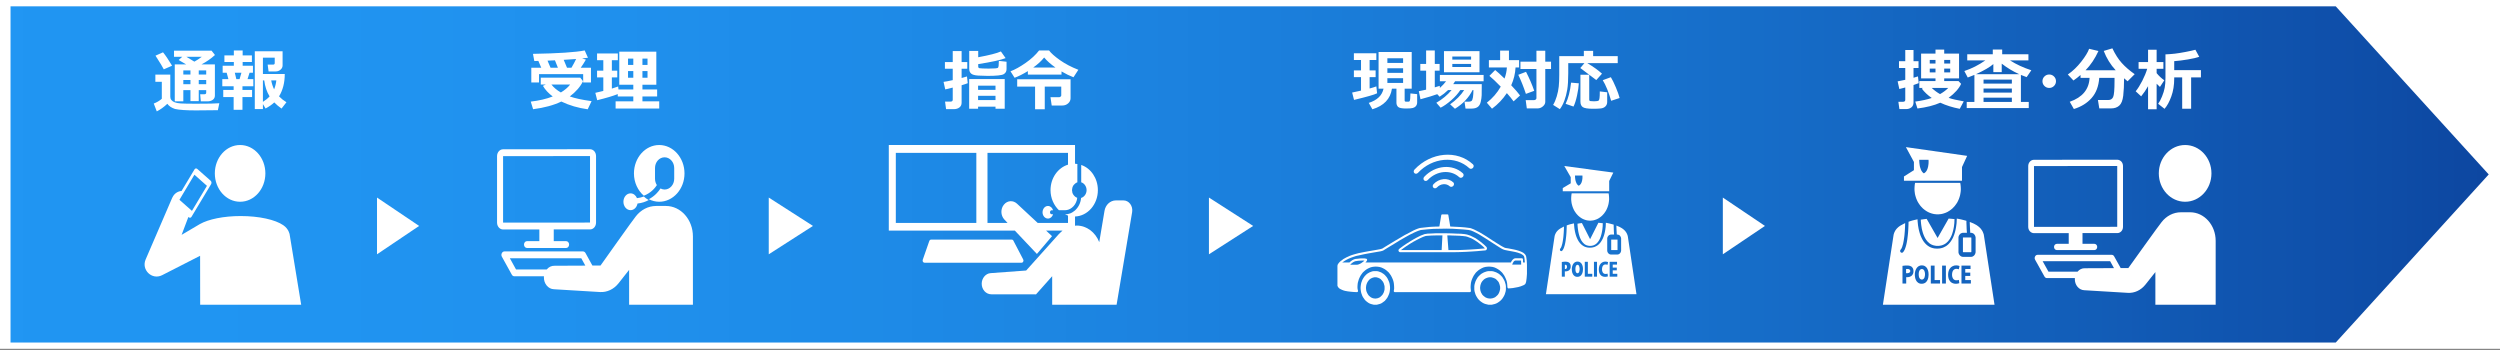 <svg width="1187" height="166" xmlns="http://www.w3.org/2000/svg" xmlns:xlink="http://www.w3.org/1999/xlink" overflow="hidden"><rect width="100%" height="100%" fill="#333333" stroke="none"/><defs><clipPath id="clip0"><rect x="0" y="0" width="1187" height="166"/></clipPath><linearGradient x1="4" y1="82.822" x2="1183" y2="82.822" gradientUnits="userSpaceOnUse" spreadMethod="reflect" id="fill1"><stop offset="0" stop-color="#2196F3"/><stop offset="0.012" stop-color="#2095F2"/><stop offset="0.025" stop-color="#2095F2"/><stop offset="0.037" stop-color="#2095F2"/><stop offset="0.049" stop-color="#2095F2"/><stop offset="0.062" stop-color="#2095F2"/><stop offset="0.074" stop-color="#2095F2"/><stop offset="0.086" stop-color="#2095F2"/><stop offset="0.099" stop-color="#2094F1"/><stop offset="0.111" stop-color="#2094F1"/><stop offset="0.123" stop-color="#2094F1"/><stop offset="0.136" stop-color="#2094F1"/><stop offset="0.148" stop-color="#2093F0"/><stop offset="0.16" stop-color="#2093F0"/><stop offset="0.173" stop-color="#2093EF"/><stop offset="0.185" stop-color="#2092EF"/><stop offset="0.198" stop-color="#2092EF"/><stop offset="0.21" stop-color="#1F91EE"/><stop offset="0.222" stop-color="#1F91EE"/><stop offset="0.235" stop-color="#1F90ED"/><stop offset="0.247" stop-color="#1F90ED"/><stop offset="0.259" stop-color="#1F8FEC"/><stop offset="0.272" stop-color="#1F8FEB"/><stop offset="0.284" stop-color="#1F8EEB"/><stop offset="0.296" stop-color="#1E8DEA"/><stop offset="0.309" stop-color="#1E8DE9"/><stop offset="0.321" stop-color="#1E8CE9"/><stop offset="0.333" stop-color="#1E8BE8"/><stop offset="0.346" stop-color="#1E8BE7"/><stop offset="0.358" stop-color="#1E8AE7"/><stop offset="0.37" stop-color="#1D89E6"/><stop offset="0.383" stop-color="#1D88E5"/><stop offset="0.395" stop-color="#1D88E4"/><stop offset="0.407" stop-color="#1D87E3"/><stop offset="0.42" stop-color="#1D86E2"/><stop offset="0.432" stop-color="#1C85E1"/><stop offset="0.444" stop-color="#1C84E1"/><stop offset="0.457" stop-color="#1C83E0"/><stop offset="0.469" stop-color="#1C82DF"/><stop offset="0.481" stop-color="#1B81DE"/><stop offset="0.494" stop-color="#1B80DD"/><stop offset="0.506" stop-color="#1B7FDC"/><stop offset="0.519" stop-color="#1B7EDB"/><stop offset="0.531" stop-color="#1A7DD9"/><stop offset="0.543" stop-color="#1A7CD8"/><stop offset="0.556" stop-color="#1A7BD7"/><stop offset="0.568" stop-color="#1A7AD6"/><stop offset="0.58" stop-color="#1979D5"/><stop offset="0.593" stop-color="#1978D4"/><stop offset="0.605" stop-color="#1977D3"/><stop offset="0.617" stop-color="#1876D1"/><stop offset="0.63" stop-color="#1874D0"/><stop offset="0.642" stop-color="#1873CF"/><stop offset="0.654" stop-color="#1772CD"/><stop offset="0.667" stop-color="#1771CC"/><stop offset="0.679" stop-color="#176FCB"/><stop offset="0.691" stop-color="#166EC9"/><stop offset="0.704" stop-color="#166DC8"/><stop offset="0.716" stop-color="#166BC7"/><stop offset="0.728" stop-color="#156AC5"/><stop offset="0.741" stop-color="#1568C4"/><stop offset="0.753" stop-color="#1567C2"/><stop offset="0.765" stop-color="#1466C1"/><stop offset="0.778" stop-color="#1464BF"/><stop offset="0.79" stop-color="#1463BE"/><stop offset="0.802" stop-color="#1361BC"/><stop offset="0.815" stop-color="#1360BB"/><stop offset="0.827" stop-color="#125EB9"/><stop offset="0.84" stop-color="#125DB7"/><stop offset="0.852" stop-color="#125BB6"/><stop offset="0.864" stop-color="#1159B4"/><stop offset="0.877" stop-color="#1158B2"/><stop offset="0.889" stop-color="#1056B1"/><stop offset="0.901" stop-color="#1054AF"/><stop offset="0.914" stop-color="#1053AD"/><stop offset="0.926" stop-color="#0F51AC"/><stop offset="0.938" stop-color="#0F4FAA"/><stop offset="0.951" stop-color="#0E4EA8"/><stop offset="0.963" stop-color="#0E4CA6"/><stop offset="0.975" stop-color="#0D4AA4"/><stop offset="0.988" stop-color="#0D48A2"/><stop offset="1" stop-color="#0D47A1"/></linearGradient></defs><g clip-path="url(#clip0)"><rect x="0" y="0" width="1187" height="165.644" fill="#FFFFFF"/><path d="M4 1.996 1109.44 1.996 1183 82.822 1109.44 163.648 4 163.648Z" stroke="#FFFFFF" stroke-width="2" stroke-miterlimit="8" fill="url(#fill1)" fill-rule="evenodd"/><path d="M7.011 0 7.011 0 6.284 0 5.609 0.119 4.934 0.357 4.258 0.596 3.687 0.953 3.116 1.311 2.545 1.787 2.077 2.323 1.61 2.86 1.194 3.515 0.883 4.17 0.571 4.885 0.312 5.6 0.156 6.374 0.052 7.149 0 7.983 0 7.983 0.052 8.817 0.156 9.591 0.312 10.366 0.571 11.081 0.883 11.796 1.194 12.451 1.61 13.047 2.077 13.642 2.545 14.178 3.116 14.595 3.687 15.013 4.258 15.37 4.934 15.608 5.609 15.787 6.284 15.966 7.011 15.966 7.011 15.966 7.686 15.966 8.413 15.787 9.088 15.608 9.711 15.37 10.335 15.013 10.906 14.595 11.425 14.178 11.945 13.642 12.36 13.047 12.775 12.451 13.139 11.796 13.399 11.081 13.658 10.366 13.814 9.591 13.918 8.817 13.97 7.983 13.97 7.983 13.918 7.149 13.814 6.374 13.658 5.6 13.399 4.885 13.139 4.17 12.775 3.515 12.36 2.86 11.945 2.323 11.425 1.787 10.906 1.311 10.335 0.953 9.711 0.596 9.088 0.357 8.413 0.119 7.686 0 7.011 0 7.011 0ZM7.011 13.047 7.011 13.047 6.544 12.987 6.128 12.928 5.661 12.808 5.297 12.63 4.882 12.451 4.518 12.153 4.207 11.855 3.895 11.557 3.583 11.2 3.324 10.783 3.116 10.366 2.908 9.949 2.804 9.472 2.649 8.996 2.597 8.519 2.597 7.983 2.597 7.983 2.597 7.447 2.649 6.97 2.804 6.494 2.908 6.017 3.116 5.54 3.324 5.123 3.583 4.766 3.895 4.408 4.207 4.051 4.518 3.753 4.882 3.515 5.297 3.336 5.661 3.157 6.128 3.038 6.544 2.919 7.011 2.919 7.011 2.919 7.426 2.919 7.894 3.038 8.309 3.157 8.725 3.336 9.088 3.515 9.452 3.753 9.815 4.051 10.127 4.408 10.387 4.766 10.646 5.123 10.854 5.54 11.062 6.017 11.217 6.494 11.321 6.97 11.373 7.447 11.425 7.983 11.425 7.983 11.373 8.519 11.321 8.996 11.217 9.472 11.062 9.949 10.854 10.366 10.646 10.783 10.387 11.2 10.127 11.557 9.815 11.855 9.452 12.153 9.088 12.451 8.725 12.63 8.309 12.808 7.894 12.928 7.426 12.987 7.011 13.047 7.011 13.047Z" fill="#FFFFFF" fill-rule="evenodd" transform="matrix(-1.002 0 0 1 660 128.723)"/><path d="M7.484 0 7.484 0 6.702 0 5.976 0.119 5.25 0.357 4.58 0.596 3.91 0.953 3.295 1.311 2.737 1.787 2.178 2.323 1.675 2.86 1.285 3.515 0.894 4.17 0.559 4.885 0.335 5.6 0.112 6.374 0 7.149 0 7.983 0 7.983 0 8.817 0.112 9.591 0.335 10.366 0.559 11.081 0.894 11.796 1.285 12.451 1.675 13.047 2.178 13.642 2.737 14.178 3.295 14.595 3.91 15.013 4.58 15.37 5.25 15.608 5.976 15.787 6.702 15.966 7.484 15.966 7.484 15.966 8.266 15.966 8.992 15.787 9.718 15.608 10.388 15.37 11.058 15.013 11.673 14.595 12.231 14.178 12.79 13.642 13.292 13.047 13.683 12.451 14.074 11.796 14.409 11.081 14.633 10.366 14.856 9.591 14.968 8.817 14.968 7.983 14.968 7.983 14.968 7.149 14.856 6.374 14.633 5.6 14.409 4.885 14.074 4.17 13.683 3.515 13.292 2.86 12.79 2.323 12.231 1.787 11.673 1.311 11.058 0.953 10.388 0.596 9.718 0.357 8.992 0.119 8.266 0 7.484 0 7.484 0ZM7.484 13.047 7.484 13.047 6.981 12.987 6.534 12.928 6.088 12.808 5.641 12.63 5.194 12.451 4.803 12.153 4.468 11.855 4.133 11.557 3.798 11.2 3.519 10.783 3.295 10.366 3.128 9.949 2.96 9.472 2.848 8.996 2.737 8.519 2.737 7.983 2.737 7.983 2.737 7.447 2.848 6.97 2.96 6.494 3.128 6.017 3.295 5.54 3.519 5.123 3.798 4.766 4.133 4.408 4.468 4.051 4.803 3.753 5.194 3.515 5.641 3.336 6.088 3.157 6.534 3.038 6.981 2.919 7.484 2.919 7.484 2.919 7.987 2.919 8.433 3.038 8.88 3.157 9.327 3.336 9.718 3.515 10.109 3.753 10.5 4.051 10.835 4.408 11.17 4.766 11.393 5.123 11.673 5.54 11.84 6.017 12.008 6.494 12.12 6.97 12.175 7.447 12.231 7.983 12.231 7.983 12.175 8.519 12.12 8.996 12.008 9.472 11.84 9.949 11.673 10.366 11.393 10.783 11.17 11.2 10.835 11.557 10.5 11.855 10.109 12.153 9.718 12.451 9.327 12.63 8.88 12.808 8.433 12.928 7.987 12.987 7.484 13.047 7.484 13.047Z" fill="#FFFFFF" fill-rule="evenodd" transform="matrix(-1.002 0 0 1 715 128.723)"/><path d="M41.803 7.69 41.803 7.69 41.588 7.465 41.588 7.465 41.159 7.072 41.159 7.072 41.105 7.016 41.105 7.016 41.051 7.016 41.051 7.016 39.764 6.062 38.207 4.996 36.436 3.873 34.666 2.806 34.666 2.806 34.022 2.47 34.022 2.47 33.753 2.301 33.753 2.301 32.573 1.684 31.446 1.123 30.426 0.73 29.568 0.393 29.568 0.393 29.246 0.337 29.246 0.337 28.817 0.281 28.172 0.168 26.455 0.112 24.309 0 21.84 0 19.265 0 16.742 0.056 14.328 0.168 12.235 0.225 12.235 0.225 10.571 0.393 10.571 0.393 9.874 0.505 9.176 0.674 8.532 0.898 7.835 1.123 7.835 1.123 6.6 1.74 5.366 2.357 4.239 3.143 3.22 3.873 3.22 3.873 2.307 4.603 1.503 5.276 0.268 6.455 0.268 6.455 0.107 6.679 0.054 6.904 0 7.128 0 7.353 0 7.353 0.054 7.521 0.054 7.521 0.107 7.634 0.107 7.634 0.161 7.746 0.161 7.746 0.215 7.802 0.215 7.802 0.376 7.97 0.376 7.97 0.429 7.97 0.429 7.97 0.59 8.083 0.59 8.083 0.751 8.139 0.751 8.139 0.859 8.139 0.859 8.139 4.025 8.419 4.025 8.419 4.561 8.476 4.561 8.476 7.083 8.644 9.82 8.812 12.718 8.925 15.508 8.981 41.159 8.981 41.159 8.981 41.373 8.925 41.588 8.812 41.749 8.644 41.856 8.419 41.856 8.419 41.91 8.307 41.91 8.307 41.91 7.97 41.803 7.69 41.803 7.69ZM0.966 7.185 0.966 7.185 1.771 6.343 2.898 5.388 2.898 5.388 3.703 4.771 4.508 4.154 5.42 3.536 6.332 2.975 7.352 2.414 8.371 2.021 9.391 1.628 10.41 1.403 10.41 1.403 10.679 1.403 10.679 1.403 11.484 1.291 11.484 1.291 11.806 1.291 11.806 1.291 12.45 1.235 12.45 1.235 12.932 1.179 12.932 1.179 13.523 1.179 13.523 1.179 14.113 1.123 14.113 1.123 14.435 1.123 14.435 1.123 16.313 1.066 16.313 1.066 16.421 1.066 16.421 1.066 17.494 1.01 17.494 1.01 17.655 1.01 17.655 1.01 18.782 1.01 18.782 1.01 18.245 7.97 15.508 7.97 15.508 7.97 13.738 7.97 11.913 7.914 8.318 7.746 4.991 7.521 2.254 7.297 2.254 7.297 0.966 7.185 0.966 7.185ZM40.729 7.97 21.465 7.97 21.089 1.01 21.089 1.01 21.357 1.01 21.357 1.01 23.933 1.01 26.187 1.066 27.958 1.179 28.602 1.235 29.085 1.291 29.085 1.291 29.192 1.347 29.192 1.347 29.729 1.515 30.319 1.74 31.66 2.357 33.217 3.143 34.88 4.041 36.544 5.052 38.1 6.062 39.549 7.072 40.729 7.97 40.729 7.97Z" fill="#FFFFFF" fill-rule="evenodd" transform="matrix(-1.002 0 0 1 706 110.762)"/><path d="M79.852 18.431 79.852 18.431 77.218 17.901 75.006 17.489 71.582 16.9 71.582 16.9 69.633 16.547 69.001 16.37 68.58 16.252 68.58 16.252 66.684 15.074 66.684 15.074 62.733 12.66 60.416 11.306 58.045 9.893 55.675 8.656 53.568 7.537 52.62 7.125 51.725 6.772 50.987 6.536 50.355 6.418 50.355 6.418 48.196 6.183 46.036 5.947 43.771 5.83 41.506 5.771 40.611 0.412 40.611 0.412 40.558 0.236 40.453 0.118 40.347 0.059 40.189 0 37.661 0 37.661 0 37.503 0.059 37.345 0.118 37.292 0.236 37.24 0.412 36.344 5.771 36.344 5.771 33.921 5.888 31.551 6.006 29.391 6.183 27.495 6.418 27.495 6.418 26.968 6.477 26.389 6.654 25.178 7.125 23.861 7.773 22.386 8.538 20.911 9.422 19.384 10.364 16.328 12.366 16.328 12.366 14.38 13.602 12.589 14.721 11.799 15.192 11.114 15.546 10.534 15.84 10.113 15.958 8.954 16.134 8.954 16.134 6.215 16.664 4.951 16.959 3.792 17.312 2.739 17.724 2.265 17.96 1.791 18.195 1.422 18.49 1.106 18.784 0.79 19.137 0.579 19.491 0.579 19.491 0.421 19.844 0.316 20.374 0.211 21.081 0.105 21.905 0 23.907 0 26.027 0 28.265 0.158 30.267 0.263 31.091 0.369 31.857 0.527 32.445 0.685 32.858 0.685 32.858 0.843 33.093 1.106 33.329 1.475 33.564 1.896 33.741 2.897 34.153 4.108 34.506 5.373 34.742 6.637 34.977 7.796 35.095 8.796 35.154 8.796 35.154 9.007 35.095 9.112 34.919 9.218 34.742 9.27 34.506 9.27 34.506 9.323 33.564 9.428 32.563 9.639 31.621 9.955 30.738 10.324 29.913 10.745 29.089 11.272 28.323 11.799 27.617 12.431 27.028 13.116 26.439 13.853 25.968 14.59 25.556 15.38 25.203 16.223 24.967 17.119 24.849 18.014 24.79 18.014 24.79 18.857 24.849 19.752 24.967 20.595 25.203 21.385 25.556 22.122 25.968 22.86 26.439 23.545 27.028 24.177 27.617 24.703 28.323 25.23 29.089 25.652 29.913 26.02 30.738 26.336 31.621 26.547 32.563 26.652 33.564 26.705 34.506 26.705 34.506 26.652 35.39 26.547 36.273 26.547 36.273 26.6 36.508 26.652 36.744 26.652 36.744 26.81 36.862 27.021 36.921 27.021 36.921 44.561 36.921 44.561 36.921 62.628 36.921 62.628 36.921 62.839 36.862 62.997 36.744 62.997 36.744 63.102 36.508 63.102 36.332 63.102 36.332 62.944 35.39 62.944 34.506 62.944 34.506 62.997 33.564 63.102 32.563 63.313 31.621 63.629 30.738 63.997 29.913 64.419 29.089 64.945 28.323 65.472 27.617 66.104 27.028 66.789 26.439 67.474 25.968 68.264 25.556 69.054 25.203 69.897 24.967 70.739 24.849 71.635 24.79 71.635 24.79 72.53 24.849 73.373 24.967 74.216 25.203 75.006 25.556 75.796 25.968 76.481 26.439 77.165 27.028 77.798 27.617 78.324 28.323 78.851 29.089 79.272 29.913 79.641 30.738 79.904 31.621 80.168 32.563 80.273 33.564 80.326 34.506 80.326 34.506 80.273 35.331 80.168 35.802 80.062 36.214 80.062 36.214 80.062 36.45 80.115 36.685 80.115 36.685 80.326 36.862 80.537 36.921 80.537 36.921 80.537 36.921 81.959 36.862 83.381 36.744 84.856 36.567 86.172 36.332 86.805 36.155 87.437 35.92 87.963 35.684 88.438 35.449 88.912 35.154 89.28 34.801 89.544 34.447 89.754 34.035 89.754 34.035 89.807 33.8 89.807 24.496 89.807 24.496 89.754 24.143 89.649 23.789 89.386 23.377 89.07 22.965 88.701 22.553 88.227 22.141 87.647 21.728 87.068 21.257 86.331 20.845 85.593 20.433 84.803 20.08 83.908 19.667 82.96 19.314 82.011 19.02 80.958 18.725 79.852 18.431 79.852 18.431ZM2.739 23.848 2.792 21.905 5.425 21.905 5.425 21.905 5.689 21.964 5.899 22.082 6.163 22.258 6.373 22.553 6.742 23.201 7.005 23.848 2.739 23.848ZM80.537 23.907 80.537 23.907 80.062 23.848 79.588 23.672 79.062 23.436 78.588 23.201 78.114 22.847 77.692 22.553 77.007 21.964 77.007 21.964 77.798 21.905 78.798 21.964 79.904 22.023 81.011 22.2 81.011 22.2 81.432 22.258 81.801 22.435 82.169 22.612 82.538 22.847 83.223 23.377 83.75 23.907 80.537 23.907ZM84.118 22.847 84.118 22.847 83.539 22.317 82.802 21.787 82.433 21.611 82.011 21.375 81.59 21.257 81.169 21.14 81.169 21.14 80.431 21.081 78.746 20.904 77.85 20.904 77.007 20.904 76.323 21.022 76.059 21.081 75.901 21.198 75.901 21.198 75.796 21.316 75.743 21.552 75.743 21.728 75.796 21.905 75.796 21.905 75.901 22.082 76.059 22.317 76.533 22.847 7.638 22.847 7.638 22.847 7.269 22.141 7.005 21.787 6.742 21.493 6.479 21.257 6.163 21.022 5.794 20.904 5.425 20.845 2.37 20.845 2.37 20.845 2.212 20.904 2.054 20.963 1.949 21.14 1.896 21.316 1.844 22.847 1.001 22.847 1.001 22.847 1.159 21.022 1.264 20.374 1.369 20.021 1.369 20.021 1.528 19.726 1.791 19.432 2.107 19.196 2.476 18.961 2.844 18.725 3.318 18.549 4.319 18.195 5.425 17.901 6.584 17.665 9.112 17.194 10.271 16.959 10.271 16.959 10.745 16.841 11.377 16.605 12.062 16.252 12.852 15.781 14.696 14.603 16.803 13.249 16.803 13.249 19.7 11.365 21.227 10.423 22.649 9.539 24.071 8.774 25.388 8.126 26.547 7.655 27.126 7.537 27.601 7.419 27.601 7.419 29.865 7.184 32.446 7.007 35.291 6.831 38.24 6.772 41.295 6.831 44.35 6.889 47.353 7.125 50.25 7.419 50.25 7.419 50.829 7.596 51.567 7.832 52.409 8.185 53.357 8.597 55.517 9.657 57.835 10.953 60.205 12.307 62.47 13.72 66.262 16.017 66.262 16.017 68.159 17.194 68.159 17.194 68.685 17.371 69.37 17.548 71.477 17.901 71.477 17.901 74.848 18.49 77.06 18.902 79.694 19.491 79.694 19.491 81.063 19.785 82.275 20.197 83.434 20.61 84.434 21.022 85.382 21.493 86.225 21.964 86.91 22.435 87.542 22.847 84.118 22.847Z" fill="#FFFFFF" fill-rule="evenodd" transform="matrix(-1.002 0 0 1 725 101.781)"/><path d="M689.999 88.29C689.999 88.29 689.999 88.29 689.999 88.29 689.525 88.797 688.764 88.865 688.309 88.441 687.523 87.709 686.454 87.361 685.313 87.463 684.183 87.554 683.107 88.104 682.288 88.98 682.288 88.98 682.288 88.98 682.288 88.98 682.288 88.98 682.288 88.98 682.288 88.98 681.802 89.499 681.053 89.556 680.597 89.132 680.132 88.698 680.147 87.957 680.632 87.439 680.632 87.439 680.632 87.439 680.632 87.439 681.915 86.067 683.598 85.219 685.373 85.06 687.148 84.901 688.802 85.45 690.034 86.597 690.489 87.021 690.473 87.782 689.999 88.29Z" fill="#FFFFFF" fill-rule="evenodd"/><path d="M694.555 83.996C694.081 84.503 693.32 84.571 692.865 84.147 688.818 80.379 682.098 80.981 677.882 85.489 677.396 86.008 676.646 86.065 676.191 85.641 675.736 85.217 675.74 84.466 676.226 83.947 676.226 83.947 676.226 83.947 676.226 83.947 681.39 78.424 689.632 77.686 694.59 82.302 695.045 82.726 695.03 83.488 694.555 83.996Z" fill="#FFFFFF" fill-rule="evenodd"/><path d="M699.339 79.732C699.339 79.732 699.339 79.732 699.339 79.732 698.864 80.239 698.104 80.307 697.648 79.883 691.056 73.745 680.122 74.736 673.254 82.059 672.78 82.566 672.029 82.644 671.564 82.21 671.109 81.786 671.124 81.024 671.598 80.517 671.598 80.517 671.598 80.517 671.598 80.517 679.415 72.18 691.871 71.053 699.373 78.038 699.829 78.462 699.813 79.224 699.339 79.732Z" fill="#FFFFFF" fill-rule="evenodd"/><path d="M742.736 78.831 745.786 84.121 745.786 87.038 742 89.281 742 90.805 764.044 90.805 764.044 85.928 766 81.944 742.736 78.831ZM749.572 88.171 749.572 88.171 749.488 88.127 749.299 87.996 749.152 87.866 749.004 87.713 748.857 87.539 748.689 87.3 748.521 87.017 748.373 86.668 748.226 86.276 748.079 85.841 747.974 85.319 747.89 84.731 747.827 84.078 747.805 83.359 751.339 83.359 751.339 83.359 751.339 83.511 751.36 83.969 751.339 84.622 751.297 84.992 751.234 85.406 751.171 85.797 751.045 86.211 750.919 86.625 750.729 86.995 750.624 87.191 750.519 87.365 750.393 87.517 750.245 87.67 750.098 87.822 749.93 87.953 749.762 88.062 749.572 88.171 749.572 88.171Z" fill="#FFFFFF" fill-rule="evenodd"/><path d="M746.234 91.803 746.234 91.803 746.128 92.378 746.064 92.978 746.021 93.577 746 94.177 746 94.177 746 94.727 746.042 95.277 746.106 95.802 746.17 96.327 746.277 96.827 746.404 97.326 746.553 97.826 746.702 98.301 746.894 98.776 747.085 99.226 747.298 99.676 747.532 100.101 747.787 100.501 748.064 100.901 748.34 101.301 748.638 101.651 748.957 102.001 749.277 102.35 749.617 102.65 749.979 102.95 750.34 103.225 750.702 103.475 751.106 103.725 751.489 103.925 751.915 104.125 752.319 104.275 752.745 104.425 753.191 104.55 753.638 104.65 754.085 104.7 754.532 104.75 755 104.775 755 104.775 755.468 104.75 755.915 104.7 756.362 104.65 756.808 104.55 757.255 104.425 757.681 104.275 758.085 104.125 758.511 103.925 758.894 103.725 759.277 103.475 759.66 103.225 760.021 102.95 760.383 102.65 760.723 102.35 761.042 102.001 761.362 101.651 761.66 101.301 761.936 100.901 762.213 100.501 762.468 100.101 762.702 99.676 762.915 99.226 763.106 98.776 763.298 98.301 763.447 97.826 763.596 97.326 763.723 96.827 763.808 96.327 763.894 95.802 763.957 95.277 764 94.727 764 94.177 764 94.177 763.979 93.577 763.936 92.978 763.872 92.378 763.766 91.803 746.234 91.803Z" fill="#FFFFFF" fill-rule="evenodd"/><path d="M758.911 105.773 754.98 113.572 751.089 105.893 751.089 105.893 750.024 106.037 749 106.206 749 106.206 749.021 106.952 749.102 107.915 749.164 108.469 749.246 109.046 749.328 109.672 749.451 110.298 749.594 110.924 749.758 111.574 749.962 112.224 750.188 112.85 750.454 113.451 750.741 114.029 750.904 114.294 751.089 114.559 751.273 114.823 751.457 115.064 751.457 115.064 751.826 115.449 752.01 115.642 752.195 115.81 752.399 115.955 752.604 116.099 752.809 116.22 753.034 116.316 753.259 116.436 753.485 116.508 753.956 116.629 754.447 116.725 754.98 116.749 754.98 116.749 755.512 116.725 756.024 116.629 756.27 116.581 756.515 116.508 756.741 116.412 756.966 116.316 757.191 116.196 757.416 116.075 757.621 115.931 757.826 115.786 758.031 115.618 758.215 115.425 758.399 115.233 758.584 115.04 758.584 115.04 758.809 114.751 759.014 114.438 759.218 114.125 759.403 113.812 759.567 113.451 759.73 113.114 759.874 112.753 760.017 112.392 760.242 111.646 760.427 110.924 760.59 110.178 760.713 109.48 760.816 108.806 760.877 108.18 760.939 107.602 760.959 107.097 760.98 106.374 761 106.11 761 106.11 761 105.989 761 105.989 759.976 105.869 758.911 105.773 758.911 105.773Z" fill="#FFFFFF" fill-rule="evenodd"/><path d="M749.01 125.73 749.01 125.73 748.876 125.75 748.762 125.771 748.667 125.833 748.552 125.894 748.476 125.977 748.381 126.08 748.305 126.203 748.248 126.326 748.133 126.635 748.057 126.964 748.019 127.335 748 127.726 748 127.726 748.019 128.137 748.057 128.528 748.133 128.878 748.191 129.022 748.248 129.166 748.324 129.289 748.4 129.413 748.476 129.495 748.571 129.577 748.667 129.639 748.781 129.701 748.895 129.721 749.01 129.721 749.01 129.721 749.124 129.721 749.238 129.701 749.333 129.639 749.429 129.577 749.524 129.495 749.6 129.392 749.676 129.289 749.752 129.166 749.81 129.022 749.848 128.857 749.924 128.528 749.981 128.137 750 127.705 750 127.705 749.981 127.314 749.924 126.944 749.848 126.614 749.752 126.326 749.676 126.182 749.6 126.08 749.524 125.977 749.448 125.894 749.333 125.833 749.238 125.771 749.124 125.75 749.01 125.73 749.01 125.73Z" fill="#FFFFFF" fill-rule="evenodd"/><path d="M743.312 125.73 743.312 125.73 743.125 125.73 743 125.775 743 127.703 743 127.703 743.234 127.726 743.234 127.726 743.406 127.703 743.562 127.635 743.687 127.544 743.797 127.431 743.891 127.272 743.953 127.091 743.984 126.909 744 126.682 744 126.682 743.984 126.456 743.953 126.274 743.891 126.115 743.812 125.979 743.719 125.866 743.594 125.775 743.469 125.73 743.312 125.73 743.312 125.73Z" fill="#FFFFFF" fill-rule="evenodd"/><path d="M765 113.88 765 118.62 765 118.62 765 118.662 765.02 118.703 765.061 118.724 765.101 118.745 767.878 118.745 767.878 118.745 767.919 118.724 767.959 118.703 768 118.662 768 118.62 768 113.88 768 113.88 768 113.818 767.959 113.797 767.919 113.756 767.878 113.756 765.101 113.756 765.101 113.756 765.061 113.756 765.02 113.797 765 113.818 765 113.88 765 113.88Z" fill="#FFFFFF" fill-rule="evenodd"/><path d="M772.906 112.345 772.906 112.345 772.884 112.25 772.841 111.989 772.713 111.609 772.52 111.111 772.391 110.826 772.241 110.541 772.048 110.257 771.834 109.948 771.598 109.64 771.32 109.355 771.019 109.071 770.676 108.786 770.676 108.786 770.355 108.549 770.012 108.311 769.626 108.098 769.24 107.884 768.833 107.671 768.383 107.481 767.461 107.101 767.461 107.101 767.483 108.098 767.525 109.165 767.59 110.257 767.654 111.372 767.868 111.372 767.868 111.372 768.061 111.372 768.233 111.419 768.426 111.467 768.597 111.538 768.747 111.609 768.897 111.704 769.047 111.823 769.176 111.965 769.283 112.107 769.39 112.273 769.497 112.439 769.562 112.606 769.626 112.795 769.669 112.985 769.712 113.199 769.712 113.412 769.712 118.822 769.712 118.822 769.712 119.035 769.669 119.225 769.626 119.415 769.562 119.605 769.497 119.794 769.39 119.96 769.283 120.103 769.176 120.269 769.047 120.387 768.897 120.506 768.747 120.601 768.597 120.696 768.426 120.767 768.233 120.815 768.061 120.838 767.868 120.862 764.932 120.862 764.932 120.862 764.76 120.838 764.567 120.815 764.396 120.767 764.224 120.696 764.053 120.601 763.903 120.506 763.774 120.387 763.646 120.269 763.517 120.103 763.41 119.96 763.324 119.794 763.238 119.605 763.174 119.415 763.131 119.225 763.11 119.035 763.11 118.822 763.11 113.412 763.11 113.412 763.11 113.199 763.131 112.985 763.174 112.795 763.238 112.606 763.324 112.439 763.41 112.273 763.517 112.107 763.646 111.965 763.774 111.823 763.903 111.704 764.053 111.609 764.224 111.538 764.396 111.467 764.567 111.419 764.76 111.372 764.932 111.372 766.368 111.372 766.368 111.372 766.261 109.877 766.218 108.549 766.175 107.457 766.175 106.651 766.175 106.651 765.296 106.413 764.396 106.176 763.453 105.963 762.467 105.773 762.467 105.773 762.445 106.342 762.402 107.244 762.359 107.813 762.274 108.43 762.188 109.094 762.059 109.806 761.909 110.518 761.716 111.277 761.481 112.036 761.202 112.772 761.052 113.151 760.88 113.507 760.687 113.863 760.495 114.219 760.28 114.551 760.066 114.883 759.83 115.192 759.573 115.5 759.573 115.5 759.337 115.761 759.101 115.998 758.844 116.212 758.587 116.425 758.308 116.615 758.029 116.781 757.751 116.924 757.472 117.066 757.172 117.208 756.872 117.303 756.55 117.398 756.229 117.469 755.907 117.54 755.564 117.564 755.221 117.588 754.878 117.612 754.878 117.612 754.535 117.588 754.192 117.564 753.871 117.54 753.549 117.469 753.249 117.398 752.928 117.303 752.628 117.208 752.349 117.09 752.049 116.947 751.77 116.781 751.513 116.615 751.256 116.425 750.998 116.236 750.741 115.998 750.505 115.761 750.27 115.524 750.27 115.524 750.055 115.263 749.841 114.978 749.627 114.693 749.434 114.385 749.091 113.768 748.791 113.128 748.512 112.487 748.276 111.799 748.083 111.135 747.912 110.47 747.762 109.806 747.654 109.165 747.547 108.549 747.483 107.955 747.376 106.888 747.333 106.057 747.333 106.057 746.411 106.271 745.532 106.484 744.675 106.745 743.882 107.03 743.882 107.03 743.86 108.169 743.796 109.664 743.753 110.494 743.689 111.372 743.603 112.273 743.496 113.175 743.389 114.077 743.239 114.978 743.067 115.832 742.874 116.615 742.746 116.995 742.639 117.351 742.51 117.707 742.381 118.015 742.231 118.3 742.081 118.584 741.91 118.822 741.738 119.035 741.738 119.035 741.652 119.106 741.524 119.177 741.417 119.225 741.288 119.225 741.288 119.225 741.159 119.225 741.052 119.177 740.945 119.106 740.838 119.035 740.838 119.035 740.752 118.917 740.688 118.798 740.666 118.656 740.645 118.513 740.666 118.395 740.688 118.252 740.752 118.134 740.838 118.015 740.838 118.015 740.945 117.873 741.052 117.73 741.159 117.54 741.245 117.351 741.438 116.9 741.588 116.354 741.76 115.785 741.888 115.144 742.017 114.456 742.124 113.721 742.231 112.961 742.317 112.202 742.446 110.613 742.531 109.047 742.574 107.552 742.574 107.552 741.845 107.932 741.159 108.311 741.159 108.311 740.774 108.525 740.431 108.762 740.109 108.999 739.809 109.26 739.552 109.521 739.295 109.782 739.08 110.067 738.887 110.328 738.716 110.613 738.587 110.874 738.459 111.135 738.351 111.396 738.266 111.657 738.18 111.894 738.137 112.131 738.094 112.345 738.094 112.345 734 139.7 777 139.7 772.906 112.345ZM743.346 128.857 743.346 128.857 742.982 128.834 742.982 131.349 741.545 131.349 741.545 124.397 741.545 124.397 741.867 124.35 742.274 124.302 742.724 124.255 743.26 124.255 743.26 124.255 743.56 124.255 743.839 124.278 744.096 124.326 744.353 124.373 744.568 124.468 744.782 124.563 744.975 124.682 745.146 124.8 745.146 124.8 745.275 124.966 745.404 125.133 745.511 125.299 745.618 125.512 745.682 125.726 745.725 125.963 745.768 126.2 745.768 126.437 745.768 126.437 745.768 126.793 745.725 127.102 745.64 127.386 745.532 127.647 745.404 127.861 745.275 128.051 745.104 128.241 744.932 128.383 744.739 128.502 744.546 128.596 744.353 128.691 744.139 128.739 743.946 128.786 743.732 128.834 743.346 128.857 743.346 128.857ZM748.919 131.443 748.919 131.443 748.598 131.42 748.298 131.372 748.019 131.277 747.762 131.159 747.526 130.993 747.312 130.803 747.119 130.613 746.947 130.376 746.797 130.115 746.668 129.83 746.54 129.522 746.454 129.213 746.39 128.881 746.347 128.549 746.304 128.193 746.304 127.837 746.304 127.837 746.304 127.458 746.347 127.102 746.411 126.77 746.476 126.437 746.583 126.105 746.711 125.821 746.84 125.536 747.011 125.275 747.183 125.038 747.397 124.824 747.612 124.634 747.847 124.492 748.105 124.373 748.383 124.278 748.683 124.207 749.005 124.207 749.005 124.207 749.326 124.231 749.648 124.278 749.927 124.373 750.184 124.516 750.42 124.682 750.634 124.872 750.827 125.085 750.998 125.322 751.127 125.583 751.256 125.868 751.363 126.153 751.449 126.461 751.513 126.77 751.556 127.078 751.577 127.41 751.599 127.719 751.599 127.719 751.577 128.169 751.534 128.596 751.491 128.976 751.406 129.332 751.299 129.688 751.17 129.972 751.02 130.257 750.848 130.494 750.677 130.732 750.463 130.921 750.248 131.088 750.012 131.206 749.755 131.301 749.477 131.396 749.198 131.42 748.919 131.443 748.919 131.443ZM756.014 131.349 752.456 131.349 752.456 124.302 753.914 124.302 753.914 129.996 756.014 129.996 756.014 131.349ZM758.265 131.349 756.808 131.349 756.808 124.302 758.265 124.302 758.265 131.349ZM762.338 130.067 762.338 130.067 762.595 130.067 762.831 130.02 763.067 129.972 763.26 129.901 763.431 131.206 763.431 131.206 763.217 131.277 762.917 131.349 762.531 131.42 762.102 131.443 762.102 131.443 761.738 131.42 761.395 131.372 761.073 131.277 760.773 131.159 760.516 131.016 760.259 130.85 760.044 130.637 759.851 130.423 759.68 130.162 759.53 129.901 759.401 129.617 759.294 129.308 759.23 128.976 759.165 128.644 759.144 128.288 759.123 127.932 759.123 127.932 759.144 127.481 759.187 127.054 759.273 126.651 759.38 126.271 759.508 125.939 759.68 125.631 759.873 125.37 760.066 125.133 760.302 124.895 760.537 124.729 760.795 124.563 761.073 124.444 761.352 124.326 761.631 124.255 761.931 124.231 762.252 124.207 762.252 124.207 762.681 124.231 763.045 124.302 763.324 124.373 763.517 124.468 763.238 125.773 763.238 125.773 763.067 125.678 762.852 125.631 762.617 125.583 762.317 125.56 762.317 125.56 762.167 125.56 761.995 125.583 761.823 125.631 761.673 125.702 761.523 125.773 761.395 125.868 761.266 125.963 761.138 126.105 761.03 126.248 760.945 126.414 760.859 126.603 760.773 126.817 760.73 127.031 760.687 127.292 760.645 127.553 760.645 127.837 760.645 127.837 760.645 128.098 760.666 128.359 760.709 128.596 760.773 128.81 760.837 129 760.902 129.19 761.009 129.356 761.095 129.498 761.223 129.64 761.352 129.759 761.481 129.854 761.631 129.925 761.802 129.996 761.974 130.044 762.145 130.067 762.338 130.067 762.338 130.067ZM767.89 131.349 764.267 131.349 764.267 124.302 767.761 124.302 767.761 125.631 765.725 125.631 765.725 127.054 767.654 127.054 767.654 128.359 765.725 128.359 765.725 129.996 767.89 129.996 767.89 131.349Z" fill="#FFFFFF" fill-rule="evenodd"/><path d="M485.805 124.209C486 123.911 486 123.537 485.805 123.164 481.122 114.204 481.122 114.204 481.122 114.204 480.992 113.905 480.667 113.756 480.406 113.756 442.098 113.756 442.098 113.756 442.098 113.756 441.772 113.756 441.447 113.98 441.252 114.353 438.13 123.313 438.13 123.313 438.13 123.313 438 123.687 438.065 123.985 438.195 124.284 438.39 124.583 438.65 124.732 438.911 124.732 485.089 124.732 485.089 124.732 485.089 124.732 485.35 124.732 485.675 124.583 485.805 124.209Z" fill="#FFFFFF" fill-rule="evenodd"/><path d="M499.329 99.833C500 99.833 500 99.833 500 99.833 499.634 98.635 498.719 97.79 497.561 97.79 496.159 97.79 495 99.128 495 100.819 495 102.439 496.159 103.777 497.561 103.777 498.719 103.777 499.634 102.932 500 101.734 499.329 101.734 499.329 101.734 499.329 101.734 498.902 101.734 498.537 101.312 498.537 100.819 498.537 100.255 498.902 99.833 499.329 99.833Z" fill="#FFFFFF" fill-rule="evenodd"/><path d="M533.425 95.151C529.831 95.151 529.831 95.151 529.831 95.151 527.151 95.151 524.864 97.264 524.407 100.178 521.923 114.966 521.923 114.966 521.923 114.966 520.094 110.304 515.976 107.098 511.206 107.098 510.944 107.098 510.683 107.171 510.421 107.171 510.421 102.8 510.421 102.8 510.421 102.8 516.434 102.582 521.27 97.045 521.27 90.27 521.27 84.661 517.937 79.853 513.362 78.323 513.362 86.555 513.362 86.555 513.362 86.555 514.8 86.992 515.911 88.522 515.911 90.27 515.911 92.018 514.8 93.548 513.297 93.985 513.101 96.389 511.99 98.502 510.356 99.959 510.029 100.25 509.637 100.469 509.245 100.76 509.049 100.833 508.918 100.979 508.722 101.052 508.592 101.125 508.395 101.198 508.265 101.27 507.481 101.562 506.566 101.78 505.651 101.78 506.108 101.999 506.631 102.217 507.088 102.363 507.088 105.86 507.088 105.86 507.088 105.86 492.711 105.86 492.711 105.86 492.711 105.86 482.843 96.681 482.843 96.681 482.843 96.681 481.013 95.005 478.333 95.151 476.7 97.118 475.001 99.085 475.066 102.29 476.83 104.184 478.399 105.86 478.399 105.86 478.399 105.86 468.857 105.86 468.857 105.86 468.857 105.86 468.857 72.567 468.857 72.567 468.857 72.567 507.088 72.567 507.088 72.567 507.088 72.567 507.088 78.177 507.088 78.177 507.088 78.177 502.318 79.634 498.789 84.515 498.789 90.27 498.789 94.058 500.357 97.482 502.775 99.813 505.585 99.813 505.585 99.813 505.585 99.813 506.827 99.813 508.003 99.376 508.984 98.575 508.984 98.575 508.984 98.575 508.984 98.575 509.245 98.356 509.506 98.138 509.768 97.846 509.768 97.846 509.768 97.846 509.768 97.846 510.683 96.826 511.336 95.442 511.467 93.912 511.075 93.767 510.748 93.621 510.421 93.33 510.421 93.33 510.421 93.33 510.421 93.33 510.225 93.184 510.029 92.966 509.833 92.747 509.833 92.747 509.833 92.747 509.833 92.674 509.637 92.528 509.506 92.237 509.376 92.018 509.376 92.018 509.376 92.018 509.376 92.018 509.31 91.8 509.18 91.508 509.114 91.29 509.114 91.217 509.114 91.144 509.114 91.071 509.049 90.853 508.984 90.561 508.984 90.27 508.984 89.979 509.049 89.687 509.114 89.469 509.114 89.396 509.114 89.323 509.114 89.25 509.18 89.032 509.245 88.813 509.376 88.522 509.376 88.522 509.376 88.522 509.376 88.522 509.506 88.23 509.637 88.012 509.833 87.793 509.833 87.793 509.833 87.793 509.833 87.793 510.029 87.575 510.225 87.356 510.421 87.21 510.421 87.21 510.421 87.21 510.421 87.21 510.748 86.919 511.14 86.7 511.532 86.555 511.532 78.031 511.532 78.031 511.532 78.031 511.532 77.958 511.598 77.958 511.598 77.885 511.206 77.813 510.813 77.813 510.421 77.74 510.421 68.852 510.421 68.852 510.421 68.852 466.897 68.852 466.897 68.852 466.897 68.852 465.525 68.852 465.525 68.852 465.525 68.852 422 68.852 422 68.852 422 68.852 422 109.502 422 109.502 422 109.502 465.525 109.502 465.525 109.502 465.525 109.502 466.897 109.502 466.897 109.502 466.897 109.502 481.863 109.502 481.863 109.502 481.863 109.502 492.319 120.576 492.319 120.576 492.319 120.576 499.508 112.125 499.508 112.125 499.508 112.125 496.697 109.502 496.697 109.502 496.697 109.502 504.474 109.502 504.474 109.502 504.474 109.502 503.952 109.94 503.429 110.45 502.971 110.959 502.971 110.887 502.971 110.887 502.971 110.887 487.221 128.443 487.221 128.443 487.221 128.443 470.361 129.682 470.361 129.682 470.361 129.682 468.008 129.828 466.113 132.086 466.113 134.709 466.113 137.477 468.139 139.735 470.687 139.735 491.731 139.735 491.731 139.735 491.731 139.735 491.796 139.881 491.796 139.881 491.796 139.881 491.861 139.735 491.861 139.735 491.861 139.735 491.992 139.735 491.992 139.735 491.992 139.735 491.992 139.662 491.992 139.662 491.992 139.662 499.573 131.139 499.573 131.139 499.573 131.139 499.573 144.689 499.573 144.689 499.573 144.689 516.957 144.689 516.957 144.689 516.957 144.689 525.06 144.689 525.06 144.689 525.06 144.689 530.158 144.689 530.158 144.689 530.158 144.689 537.542 100.688 537.542 100.688 537.542 100.688 538 97.774 536.039 95.151 533.425 95.151ZM463.564 105.86C425.333 105.86 425.333 105.86 425.333 105.86 425.333 72.567 425.333 72.567 425.333 72.567 463.564 72.567 463.564 72.567 463.564 72.567L463.564 105.86Z" fill="#FFFFFF" fill-rule="evenodd"/><path d="M102 82.323C102 74.883 107.373 68.852 114 68.852 120.627 68.852 126 74.883 126 82.323 126 89.763 120.627 95.794 114 95.794 107.373 95.794 102 89.763 102 82.323Z" fill="#FFFFFF" fill-rule="evenodd"/><path d="M137.518 111.273C137.518 111.273 137.116 108.694 134.505 106.926 130.745 104.318 123.082 102.579 114.27 102.579 106.148 102.579 99.03 104.086 94.983 106.347 94.983 106.347 94.983 106.347 94.983 106.347 94.983 106.347 94.983 106.347 94.983 106.347 94.955 106.376 94.955 106.376 94.926 106.376 94.869 106.405 94.84 106.433 94.782 106.462 86.23 111.505 86.23 111.505 86.23 111.505 89.444 103.014 89.444 103.014 89.444 103.014 89.616 103.159 89.616 103.159 89.616 103.159 90.047 103.535 90.65 103.448 90.936 102.927 100.236 87.422 100.236 87.422 100.236 87.422 100.551 86.9 100.437 86.175 100.006 85.799 93.663 80.205 93.663 80.205 93.663 80.205 93.233 79.829 92.63 79.915 92.343 80.437 86.201 90.668 86.201 90.668 86.201 90.668 84.364 90.812 82.671 91.943 81.867 93.769 81.838 93.74 81.838 93.74 81.838 93.74 69.153 123.185 69.153 123.185 69.153 123.185 67 128.141 72.166 133.096 76.959 130.662 95.012 121.446 95.012 121.446 95.012 121.446 95.012 132.169 95.041 144.689 95.041 144.689 143 144.689 143 144.689 143 144.689L137.518 111.273ZM92.314 82.959C98.255 88.233 98.255 88.233 98.255 88.233 91.137 100.116 91.137 100.116 91.137 100.116 85.196 94.87 85.196 94.87 85.196 94.87L92.314 82.959Z" fill="#FFFFFF" fill-rule="evenodd"/><path d="M238.861 108.959C256.082 108.959 256.082 108.959 256.082 108.959 256.082 114.492 256.082 114.492 256.082 114.492 250.217 114.492 250.217 114.492 250.217 114.492 249.445 114.492 248.787 115.208 248.787 116.12 248.787 117.031 249.445 117.747 250.217 117.747 268.783 117.747 268.783 117.747 268.783 117.747 269.584 117.747 270.213 117.031 270.213 116.12 270.213 115.208 269.584 114.492 268.783 114.492 262.918 114.492 262.918 114.492 262.918 114.492 262.918 108.927 262.918 108.927 262.918 108.927 280.168 108.927 280.168 108.927 280.168 108.927 280.912 108.927 281.627 108.601 282.17 107.983 282.714 107.365 283 106.551 283 105.672 283 74.102 283 74.102 283 74.102 283 73.256 282.714 72.41 282.17 71.792 281.627 71.206 280.912 70.848 280.139 70.848 280.139 70.848 280.139 70.848 280.139 70.848 238.861 70.88 238.861 70.88 238.861 70.88 237.287 70.88 236 72.312 236 74.135 236 105.705 236 105.705 236 105.705 236 107.495 237.287 108.959 238.861 108.959 238.861 108.959 238.861 108.959 238.861 108.959ZM280.139 74.102C280.139 105.672 280.139 105.672 280.139 105.672 238.861 105.705 238.861 105.705 238.861 105.705 238.861 74.135 238.861 74.135 238.861 74.135L280.139 74.102Z" fill="#FFFFFF" fill-rule="evenodd"/><path d="M299.385 99.786C301.009 99.786 302.358 98.455 302.688 96.638 304.78 96.411 306.541 95.794 308 94.983 307.174 94.529 306.404 93.977 305.688 93.296 304.725 93.685 303.651 93.945 302.44 94.074 301.89 92.744 300.734 91.803 299.385 91.803 297.514 91.803 296 93.588 296 95.794 296 98.001 297.514 99.786 299.385 99.786Z" fill="#FFFFFF" fill-rule="evenodd"/><path d="M311.878 87.887C311.338 87.026 310.998 86.006 310.998 84.858 310.998 79.788 310.998 79.788 310.998 79.788 310.998 76.983 313.014 74.687 315.542 74.687 318.07 74.687 320.115 76.983 320.115 79.788 320.115 84.858 320.115 84.858 320.115 84.858 320.115 87.696 318.07 89.991 315.542 89.991 314.86 89.991 314.207 89.8 313.611 89.481 312.702 90.884 310.969 93.052 308.072 94.583 309.577 95.348 311.253 95.794 312.986 95.794 319.603 95.794 325 89.768 325 82.339 325 74.91 319.603 68.852 312.986 68.852 306.368 68.852 301 74.91 301 82.339 301 86.643 302.846 90.469 305.686 92.925 309.123 91.617 311.054 89.194 311.878 87.887Z" fill="#FFFFFF" fill-rule="evenodd"/><path d="M316.164 97.79C311.57 97.79 311.57 97.79 311.57 97.79 307.693 97.79 304.218 99.702 301.864 102.749 301.404 103.105 285.122 126.085 285.122 126.085 281.275 126.085 281.275 126.085 281.275 126.085 278.001 120.154 278.001 120.154 278.001 120.154 277.743 119.668 277.283 119.376 276.795 119.376 239.493 119.376 239.493 119.376 239.493 119.376 238.976 119.376 238.517 119.7 238.258 120.219 238 120.737 238 121.353 238.287 121.872 242.997 130.396 242.997 130.396 242.997 130.396 243.255 130.882 243.714 131.174 244.203 131.174 258.273 131.174 258.273 131.174 258.273 131.174 258.245 131.303 258.245 131.465 258.245 131.595 258.158 134.674 260.312 137.267 263.04 137.332 284.893 138.661 284.893 138.661 284.893 138.661 288.224 138.855 291.44 137.332 293.68 134.512 298.705 128.127 298.705 128.127 298.705 128.127 298.705 144.689 298.705 144.689 298.705 144.689 329 144.689 329 144.689 329 144.689 329 112.278 329 112.278 329 112.278 329 104.272 323.257 97.79 316.164 97.79ZM245.007 127.932C242.078 122.617 242.078 122.617 242.078 122.617 275.991 122.617 275.991 122.617 275.991 122.617 277.915 126.117 277.915 126.117 277.915 126.117 263.327 126.182 263.327 126.182 263.327 126.182 261.863 126.117 260.513 126.798 259.594 127.932L245.007 127.932Z" fill="#FFFFFF" fill-rule="evenodd"/><path d="M0 19.957 13.471 0 26.942 19.957Z" fill="#FFFFFF" fill-rule="evenodd" transform="matrix(-1.84092e-16 -1 -1.002 1.83697e-16 199 120.741)"/><path d="M0 20.955 13.471 0 26.942 20.955Z" fill="#FFFFFF" fill-rule="evenodd" transform="matrix(-1.84092e-16 -1 -1.002 1.83697e-16 386 120.741)"/><path d="M0 20.955 13.471 0 26.942 20.955Z" fill="#FFFFFF" fill-rule="evenodd" transform="matrix(-1.84092e-16 -1 -1.002 1.83697e-16 595 120.741)"/><path d="M0 19.957 13.471 0 26.942 19.957Z" fill="#FFFFFF" fill-rule="evenodd" transform="matrix(-1.84092e-16 -1 -1.002 1.83697e-16 838 120.741)"/><path d="M904.92 69.85 908.733 76.904 908.733 80.794 904 83.784 904 85.816 931.555 85.816 931.555 79.313 934 74.001 904.92 69.85ZM913.465 82.303 913.465 82.303 913.36 82.245 913.124 82.071 912.94 81.897 912.755 81.694 912.571 81.461 912.361 81.142 912.151 80.765 911.967 80.3 911.783 79.778 911.599 79.197 911.467 78.5 911.362 77.717 911.283 76.846 911.257 75.888 915.674 75.888 915.674 75.888 915.674 76.091 915.7 76.701 915.674 77.572 915.621 78.065 915.543 78.617 915.464 79.139 915.306 79.691 915.148 80.242 914.911 80.736 914.78 80.997 914.649 81.229 914.491 81.432 914.307 81.635 914.123 81.839 913.912 82.013 913.702 82.158 913.465 82.303 913.465 82.303Z" fill="#FFFFFF" fill-rule="evenodd"/><path d="M909.286 86.814 909.286 86.814 909.156 87.477 909.078 88.169 909.026 88.861 909 89.553 909 89.553 909 90.188 909.052 90.822 909.13 91.428 909.208 92.034 909.338 92.61 909.494 93.187 909.676 93.764 909.858 94.312 910.092 94.86 910.326 95.379 910.586 95.898 910.872 96.388 911.184 96.85 911.522 97.311 911.86 97.773 912.225 98.176 912.615 98.58 913.005 98.984 913.421 99.33 913.863 99.676 914.305 99.993 914.747 100.282 915.241 100.57 915.709 100.801 916.229 101.032 916.723 101.205 917.243 101.378 917.79 101.522 918.336 101.637 918.882 101.695 919.428 101.753 920 101.781 920 101.781 920.572 101.753 921.118 101.695 921.664 101.637 922.21 101.522 922.756 101.378 923.277 101.205 923.771 101.032 924.291 100.801 924.759 100.57 925.227 100.282 925.695 99.993 926.137 99.676 926.579 99.33 926.995 98.984 927.385 98.58 927.775 98.176 928.139 97.773 928.478 97.311 928.816 96.85 929.128 96.388 929.414 95.898 929.674 95.379 929.908 94.86 930.142 94.312 930.324 93.764 930.506 93.187 930.662 92.61 930.766 92.034 930.87 91.428 930.948 90.822 931 90.188 931 89.553 931 89.553 930.974 88.861 930.922 88.169 930.844 87.477 930.714 86.814 909.286 86.814Z" fill="#FFFFFF" fill-rule="evenodd"/><path d="M925.215 103.777 919.973 112.994 914.785 103.919 914.785 103.919 913.365 104.09 912 104.289 912 104.289 912.027 105.171 912.137 106.309 912.218 106.963 912.328 107.646 912.437 108.386 912.601 109.125 912.792 109.865 913.01 110.633 913.283 111.401 913.584 112.141 913.939 112.852 914.321 113.535 914.539 113.848 914.785 114.16 915.031 114.473 915.276 114.758 915.276 114.758 915.768 115.213 916.014 115.441 916.259 115.64 916.532 115.81 916.805 115.981 917.078 116.123 917.379 116.237 917.679 116.379 917.98 116.465 918.608 116.607 919.263 116.721 919.973 116.749 919.973 116.749 920.683 116.721 921.365 116.607 921.693 116.55 922.021 116.465 922.321 116.351 922.621 116.237 922.922 116.095 923.222 115.953 923.495 115.782 923.768 115.611 924.041 115.412 924.287 115.185 924.532 114.957 924.778 114.729 924.778 114.729 925.079 114.388 925.352 114.018 925.625 113.648 925.87 113.279 926.089 112.852 926.307 112.454 926.498 112.027 926.689 111.6 926.99 110.718 927.236 109.865 927.454 108.983 927.618 108.158 927.754 107.361 927.836 106.622 927.918 105.939 927.945 105.342 927.973 104.488 928 104.175 928 104.175 928 104.033 928 104.033 926.635 103.891 925.215 103.777 925.215 103.777Z" fill="#FFFFFF" fill-rule="evenodd"/><path d="M912.514 127.726 912.514 127.726 912.314 127.751 912.143 127.777 912 127.854 911.829 127.931 911.714 128.034 911.571 128.163 911.457 128.317 911.371 128.471 911.2 128.857 911.086 129.269 911.029 129.732 911 130.22 911 130.22 911.029 130.735 911.086 131.223 911.2 131.66 911.286 131.84 911.371 132.02 911.486 132.175 911.6 132.329 911.714 132.432 911.857 132.535 912 132.612 912.172 132.689 912.343 132.715 912.514 132.715 912.514 132.715 912.686 132.715 912.857 132.689 913 132.612 913.143 132.535 913.286 132.432 913.4 132.303 913.514 132.175 913.629 132.02 913.714 131.84 913.771 131.635 913.886 131.223 913.971 130.735 914 130.194 914 130.194 913.971 129.706 913.886 129.243 913.771 128.831 913.629 128.471 913.514 128.291 913.4 128.163 913.286 128.034 913.172 127.931 913 127.854 912.857 127.777 912.686 127.751 912.514 127.726 912.514 127.726Z" fill="#FFFFFF" fill-rule="evenodd"/><path d="M905.625 127.726 905.625 127.726 905.25 127.726 905 127.771 905 129.699 905 129.699 905.469 129.721 905.469 129.721 905.813 129.699 906.125 129.631 906.375 129.54 906.594 129.426 906.781 129.268 906.906 129.086 906.969 128.905 907 128.678 907 128.678 906.969 128.451 906.906 128.27 906.781 128.111 906.625 127.975 906.438 127.862 906.188 127.771 905.938 127.726 905.625 127.726 905.625 127.726Z" fill="#FFFFFF" fill-rule="evenodd"/><path d="M932 112.932 932 119.568 932 119.568 932 119.626 932.027 119.685 932.081 119.714 932.135 119.743 935.838 119.743 935.838 119.743 935.892 119.714 935.946 119.685 936 119.626 936 119.568 936 112.932 936 112.932 936 112.845 935.946 112.816 935.892 112.758 935.838 112.758 932.135 112.758 932.135 112.758 932.081 112.758 932.027 112.816 932 112.845 932 112.932 932 112.932Z" fill="#FFFFFF" fill-rule="evenodd"/><path d="M941.954 111.702 941.954 111.702 941.927 111.588 941.874 111.273 941.716 110.815 941.478 110.214 941.319 109.871 941.135 109.528 940.897 109.184 940.633 108.812 940.342 108.44 939.998 108.097 939.629 107.754 939.206 107.41 939.206 107.41 938.81 107.124 938.387 106.838 937.911 106.581 937.436 106.323 936.934 106.066 936.379 105.837 935.243 105.379 935.243 105.379 935.269 106.581 935.322 107.868 935.401 109.184 935.48 110.529 935.745 110.529 935.745 110.529 935.982 110.529 936.194 110.586 936.432 110.643 936.643 110.729 936.828 110.815 937.013 110.929 937.198 111.073 937.356 111.244 937.488 111.416 937.621 111.616 937.753 111.816 937.832 112.017 937.911 112.246 937.964 112.474 938.017 112.732 938.017 112.989 938.017 119.512 938.017 119.512 938.017 119.77 937.964 119.999 937.911 120.228 937.832 120.457 937.753 120.685 937.621 120.886 937.488 121.057 937.356 121.258 937.198 121.401 937.013 121.544 936.828 121.658 936.643 121.773 936.432 121.858 936.194 121.916 935.982 121.944 935.745 121.973 932.125 121.973 932.125 121.973 931.914 121.944 931.676 121.916 931.465 121.858 931.253 121.773 931.042 121.658 930.857 121.544 930.698 121.401 930.54 121.258 930.381 121.057 930.249 120.886 930.143 120.685 930.038 120.457 929.959 120.228 929.906 119.999 929.879 119.77 929.879 119.512 929.879 112.989 929.879 112.989 929.879 112.732 929.906 112.474 929.959 112.246 930.038 112.017 930.143 111.816 930.249 111.616 930.381 111.416 930.54 111.244 930.698 111.073 930.857 110.929 931.042 110.815 931.253 110.729 931.465 110.643 931.676 110.586 931.914 110.529 932.125 110.529 933.895 110.529 933.895 110.529 933.763 108.727 933.71 107.124 933.657 105.808 933.657 104.836 933.657 104.836 932.574 104.549 931.465 104.263 930.302 104.006 929.087 103.777 929.087 103.777 929.06 104.464 929.007 105.551 928.955 106.237 928.849 106.981 928.743 107.782 928.585 108.641 928.4 109.499 928.162 110.414 927.871 111.33 927.528 112.217 927.343 112.675 927.132 113.104 926.894 113.533 926.656 113.962 926.392 114.363 926.128 114.763 925.837 115.135 925.52 115.507 925.52 115.507 925.229 115.822 924.939 116.108 924.622 116.365 924.305 116.623 923.961 116.852 923.618 117.052 923.274 117.224 922.931 117.395 922.561 117.567 922.191 117.681 921.795 117.796 921.398 117.882 921.002 117.967 920.579 117.996 920.156 118.025 919.734 118.053 919.734 118.053 919.311 118.025 918.888 117.996 918.492 117.967 918.096 117.882 917.726 117.796 917.329 117.681 916.96 117.567 916.616 117.424 916.246 117.252 915.903 117.052 915.586 116.852 915.269 116.623 914.952 116.394 914.635 116.108 914.344 115.822 914.053 115.536 914.053 115.536 913.789 115.221 913.525 114.878 913.261 114.534 913.023 114.162 912.6 113.419 912.23 112.646 911.887 111.874 911.596 111.044 911.358 110.243 911.147 109.442 910.962 108.641 910.83 107.868 910.698 107.124 910.619 106.409 910.486 105.122 910.434 104.12 910.434 104.12 909.298 104.378 908.214 104.635 907.157 104.95 906.18 105.293 906.18 105.293 906.154 106.667 906.074 108.469 906.021 109.47 905.942 110.529 905.836 111.616 905.704 112.703 905.572 113.79 905.387 114.878 905.176 115.908 904.938 116.852 904.78 117.309 904.648 117.739 904.489 118.168 904.33 118.54 904.146 118.883 903.961 119.226 903.749 119.512 903.538 119.77 903.538 119.77 903.432 119.856 903.274 119.942 903.142 119.999 902.983 119.999 902.983 119.999 902.824 119.999 902.692 119.942 902.56 119.856 902.428 119.77 902.428 119.77 902.322 119.627 902.243 119.484 902.217 119.312 902.19 119.141 902.217 118.997 902.243 118.826 902.322 118.683 902.428 118.54 902.428 118.54 902.56 118.368 902.692 118.196 902.824 117.967 902.93 117.739 903.168 117.195 903.353 116.537 903.564 115.85 903.723 115.078 903.881 114.248 904.013 113.361 904.146 112.446 904.251 111.53 904.41 109.613 904.515 107.725 904.568 105.923 904.568 105.923 903.67 106.381 902.824 106.838 902.824 106.838 902.349 107.096 901.926 107.382 901.53 107.668 901.16 107.983 900.843 108.297 900.526 108.612 900.262 108.955 900.024 109.27 899.812 109.613 899.654 109.928 899.495 110.243 899.363 110.558 899.258 110.872 899.152 111.158 899.099 111.444 899.046 111.702 899.046 111.702 894 144.689 947 144.689 941.954 111.702ZM905.519 131.614 905.519 131.614 905.07 131.586 905.07 134.618 903.3 134.618 903.3 126.236 903.3 126.236 903.696 126.179 904.198 126.121 904.753 126.064 905.414 126.064 905.414 126.064 905.784 126.064 906.127 126.093 906.444 126.15 906.761 126.207 907.025 126.322 907.29 126.436 907.527 126.579 907.739 126.722 907.739 126.722 907.897 126.922 908.056 127.123 908.188 127.323 908.32 127.58 908.399 127.838 908.452 128.124 908.505 128.41 908.505 128.696 908.505 128.696 908.505 129.125 908.452 129.497 908.346 129.841 908.214 130.155 908.056 130.413 907.897 130.642 907.686 130.871 907.474 131.042 907.237 131.185 906.999 131.3 906.761 131.414 906.497 131.471 906.259 131.529 905.995 131.586 905.519 131.614 905.519 131.614ZM912.389 134.733 912.389 134.733 911.992 134.704 911.623 134.647 911.279 134.533 910.962 134.39 910.671 134.189 910.407 133.96 910.169 133.732 909.958 133.445 909.773 133.131 909.615 132.787 909.456 132.415 909.35 132.044 909.271 131.643 909.218 131.242 909.165 130.813 909.165 130.384 909.165 130.384 909.165 129.926 909.218 129.497 909.298 129.097 909.377 128.696 909.509 128.296 909.667 127.952 909.826 127.609 910.037 127.294 910.249 127.008 910.513 126.751 910.777 126.522 911.068 126.35 911.385 126.207 911.728 126.093 912.098 126.007 912.494 126.007 912.494 126.007 912.891 126.035 913.287 126.093 913.631 126.207 913.948 126.379 914.238 126.579 914.502 126.808 914.74 127.065 914.952 127.352 915.11 127.666 915.269 128.01 915.401 128.353 915.506 128.725 915.586 129.097 915.639 129.469 915.665 129.869 915.691 130.241 915.691 130.241 915.665 130.785 915.612 131.3 915.559 131.757 915.454 132.187 915.321 132.616 915.163 132.959 914.978 133.302 914.767 133.588 914.555 133.875 914.291 134.103 914.027 134.304 913.736 134.447 913.419 134.561 913.076 134.676 912.732 134.704 912.389 134.733 912.389 134.733ZM921.134 134.618 916.748 134.618 916.748 126.121 918.545 126.121 918.545 132.988 921.134 132.988 921.134 134.618ZM923.908 134.618 922.112 134.618 922.112 126.121 923.908 126.121 923.908 134.618ZM928.928 133.073 928.928 133.073 929.245 133.073 929.536 133.016 929.826 132.959 930.064 132.873 930.276 134.447 930.276 134.447 930.011 134.533 929.641 134.618 929.166 134.704 928.638 134.733 928.638 134.733 928.188 134.704 927.766 134.647 927.369 134.533 926.999 134.39 926.682 134.218 926.365 134.018 926.101 133.76 925.863 133.503 925.652 133.188 925.467 132.873 925.309 132.53 925.176 132.158 925.097 131.757 925.018 131.357 924.991 130.928 924.965 130.499 924.965 130.499 924.991 129.955 925.044 129.44 925.15 128.954 925.282 128.496 925.441 128.095 925.652 127.723 925.89 127.409 926.128 127.123 926.418 126.837 926.709 126.636 927.026 126.436 927.369 126.293 927.713 126.15 928.056 126.064 928.426 126.035 928.822 126.007 928.822 126.007 929.351 126.035 929.8 126.121 930.143 126.207 930.381 126.322 930.038 127.895 930.038 127.895 929.826 127.781 929.562 127.723 929.272 127.666 928.902 127.638 928.902 127.638 928.717 127.638 928.505 127.666 928.294 127.723 928.109 127.809 927.924 127.895 927.766 128.01 927.607 128.124 927.449 128.296 927.316 128.467 927.211 128.668 927.105 128.896 926.999 129.154 926.947 129.411 926.894 129.726 926.841 130.041 926.841 130.384 926.841 130.384 926.841 130.699 926.867 131.014 926.92 131.3 926.999 131.557 927.079 131.786 927.158 132.015 927.29 132.215 927.396 132.387 927.554 132.559 927.713 132.702 927.871 132.816 928.056 132.902 928.268 132.988 928.479 133.045 928.69 133.073 928.928 133.073 928.928 133.073ZM935.771 134.618 931.306 134.618 931.306 126.121 935.613 126.121 935.613 127.723 933.103 127.723 933.103 129.44 935.48 129.44 935.48 131.014 933.103 131.014 933.103 132.988 935.771 132.988 935.771 134.618Z" fill="#FFFFFF" fill-rule="evenodd"/><path d="M965.739 110.705C982.227 110.705 982.227 110.705 982.227 110.705 982.227 115.767 982.227 115.767 982.227 115.767 976.612 115.767 976.612 115.767 976.612 115.767 975.873 115.767 975.243 116.422 975.243 117.256 975.243 118.09 975.873 118.745 976.612 118.745 994.388 118.745 994.388 118.745 994.388 118.745 995.155 118.745 995.757 118.09 995.757 117.256 995.757 116.422 995.155 115.767 994.388 115.767 988.773 115.767 988.773 115.767 988.773 115.767 988.773 110.675 988.773 110.675 988.773 110.675 1005.29 110.675 1005.29 110.675 1005.29 110.675 1006 110.675 1006.69 110.378 1007.21 109.812 1007.73 109.246 1008 108.502 1008 107.698 1008 78.815 1008 78.815 1008 78.815 1008 78.04 1007.73 77.266 1007.21 76.701 1006.69 76.165 1006 75.837 1005.26 75.837 1005.26 75.837 1005.26 75.837 1005.26 75.837 965.739 75.867 965.739 75.867 965.739 75.867 964.232 75.867 963 77.177 963 78.844 963 107.728 963 107.728 963 107.728 963 109.365 964.232 110.705 965.739 110.705 965.739 110.705 965.739 110.705 965.739 110.705ZM1005.26 78.815C1005.26 107.698 1005.26 107.698 1005.26 107.698 965.739 107.728 965.739 107.728 965.739 107.728 965.739 78.844 965.739 78.844 965.739 78.844L1005.26 78.815Z" fill="#FFFFFF" fill-rule="evenodd"/><path d="M1039.87 100.783C1035.53 100.783 1035.53 100.783 1035.53 100.783 1031.86 100.783 1028.58 102.574 1026.35 105.426 1025.92 105.76 1010.53 127.272 1010.53 127.272 1006.9 127.272 1006.9 127.272 1006.9 127.272 1003.8 121.72 1003.8 121.72 1003.8 121.72 1003.56 121.265 1003.12 120.992 1002.66 120.992 967.411 120.992 967.411 120.992 967.411 120.992 966.923 120.992 966.488 121.295 966.244 121.78 966 122.266 966 122.842 966.271 123.328 970.722 131.308 970.722 131.308 970.722 131.308 970.966 131.763 971.4 132.036 971.862 132.036 985.159 132.036 985.159 132.036 985.159 132.036 985.132 132.158 985.132 132.309 985.132 132.431 985.051 135.313 987.086 137.741 989.664 137.801 1010.32 139.045 1010.32 139.045 1010.32 139.045 1013.46 139.227 1016.5 137.801 1018.62 135.162 1023.37 129.184 1023.37 129.184 1023.37 129.184 1023.37 144.689 1023.37 144.689 1023.37 144.689 1052 144.689 1052 144.689 1052 144.689 1052 114.347 1052 114.347 1052 114.347 1052 106.852 1046.57 100.783 1039.87 100.783ZM972.622 129.002C969.854 124.026 969.854 124.026 969.854 124.026 1001.9 124.026 1001.9 124.026 1001.9 124.026 1003.72 127.303 1003.72 127.303 1003.72 127.303 989.936 127.364 989.936 127.364 989.936 127.364 988.552 127.303 987.276 127.94 986.408 129.002L972.622 129.002Z" fill="#FFFFFF" fill-rule="evenodd"/><path d="M1025 82.323C1025 74.883 1030.6 68.852 1037.5 68.852 1044.4 68.852 1050 74.883 1050 82.323 1050 89.763 1044.4 95.794 1037.5 95.794 1030.6 95.794 1025 89.763 1025 82.323Z" fill="#FFFFFF" fill-rule="evenodd"/><path d="M745.945 39.243 749.623 39.551C749.551 41.194 749.265 43.148 748.766 45.412 748.267 47.676 747.711 49.404 747.098 50.595L743.357 49.301C744.635 46.662 745.498 43.309 745.945 39.243ZM658.726 37.133 658.726 39.366 666.193 39.366 666.193 37.133ZM764.838 36.656C765.545 37.795 766.337 39.413 767.215 41.507 768.093 43.602 768.688 45.276 769 46.528L764.978 47.853C763.783 43.725 762.453 40.465 760.988 38.072ZM750.387 35.485 754.561 35.485 754.565 35.488 754.565 47.314C754.565 47.735 754.778 47.966 755.204 48.007L755.516 48.022C756.139 48.074 756.571 48.099 756.81 48.099 757.215 48.099 757.657 48.071 758.135 48.015 758.613 47.958 758.927 47.856 759.078 47.707 759.229 47.558 759.351 47.193 759.444 46.613 759.538 46.033 759.585 44.962 759.585 43.402L763.092 43.818 763.092 48.423C763.092 49.265 762.814 49.963 762.258 50.518 761.702 51.072 760.951 51.398 760.005 51.496 759.06 51.593 757.854 51.642 756.389 51.642 753.905 51.642 752.284 51.385 751.525 50.872 750.767 50.359 750.387 49.48 750.387 48.238ZM724.557 34.099C726.126 37.148 727.425 40.157 728.454 43.124L724.495 44.572C723.414 41.297 722.208 38.278 720.878 35.516ZM658.726 32.42 658.726 34.607 666.193 34.607 666.193 32.42ZM689.561 30.341 689.561 31.804 698.477 31.804 698.477 30.341ZM658.726 27.661 658.726 29.878 666.193 29.878 666.193 27.661ZM689.561 26.844 689.561 28.292 698.477 28.292 698.477 26.844ZM642.826 25.304 653.489 25.304 653.489 28.477 650.293 28.477 650.293 33.436 653.146 33.436 653.146 36.625 650.293 36.625 650.293 42.016C651.654 41.646 652.72 41.312 653.489 41.014L653.847 44.295C652.548 44.952 648.895 46 642.888 47.437L642 43.941 646.209 43.017 646.209 36.625 642.826 36.625 642.826 33.436 646.209 33.436 646.209 28.477 642.826 28.477ZM654.549 24.703 670.278 24.703 670.278 42.108 666.926 42.108 666.926 47.668C666.926 48.069 667.129 48.269 667.534 48.269L668.781 48.269C668.968 48.269 669.129 48.205 669.264 48.076 669.399 47.948 669.501 47.512 669.568 46.767 669.636 46.023 669.67 45.219 669.67 44.357L672.865 44.696 672.865 48.639C672.865 49.285 672.683 49.843 672.32 50.31 671.956 50.777 671.465 51.095 670.847 51.265 670.228 51.434 669.145 51.519 667.596 51.519 665.591 51.519 664.328 51.262 663.808 50.749 663.289 50.235 663.029 49.573 663.029 48.762L663.029 42.108 660.893 42.108C660.166 46.965 657.069 50.225 651.602 51.889L649.888 48.854C653.899 47.56 656.237 45.312 656.903 42.108L654.549 42.108ZM685.601 24.287 702.468 24.287 702.468 34.314 685.601 34.314ZM752.009 24.164 756.42 24.164 756.42 26.659 768.096 26.659 768.096 29.971 753.63 29.971C756.436 31.614 758.769 33.282 760.629 34.977L757.917 38.011 754.565 35.488 754.565 35.485 754.561 35.485 750.325 32.297 752.289 29.971 744.604 29.971 744.604 34.699C744.604 38.037 744.445 40.652 744.128 42.547 743.812 44.441 743.357 46.187 742.764 47.784 742.172 49.38 741.455 50.728 740.613 51.827L737.418 49.809C738.083 48.731 738.657 47.383 739.14 45.766 739.623 44.149 739.943 42.583 740.099 41.068 740.255 39.554 740.333 37.682 740.333 35.454L740.333 26.659 752.009 26.659ZM729.499 24.102 733.692 24.102 733.692 29.278 736.435 29.278 736.435 32.774 733.692 32.774 733.692 48.392C733.692 49.152 733.318 49.855 732.57 50.502 731.821 51.149 730.969 51.473 730.013 51.473L724.931 51.473 724.401 47.53 728.423 47.53C728.683 47.53 728.927 47.44 729.156 47.26 729.384 47.08 729.499 46.867 729.499 46.621L729.499 32.774 721.907 32.774 721.907 29.278 729.499 29.278ZM712.258 24.041 716.451 24.041 716.451 28.554 721.268 28.554 721.268 32.019 719.584 32.019C719.428 34.966 718.742 37.79 717.527 40.491 719.397 42.452 720.795 44.064 721.72 45.327L718.649 48.13C717.849 47.001 716.784 45.697 715.453 44.218 713.552 47.073 711.203 49.537 708.407 51.611L705.944 48.762C708.667 46.636 710.87 44.095 712.554 41.138 710.247 38.776 708.449 37.071 707.16 36.024L709.904 33.252C710.787 33.929 712.268 35.28 714.346 37.302 715.001 35.526 715.375 33.765 715.469 32.019L706.926 32.019 706.926 28.554 712.258 28.554ZM677.121 23.949 681.236 23.949 681.236 30.341 683.528 30.341 683.528 33.56 681.236 33.56 681.236 41.476C682.141 41.209 682.925 40.968 683.59 40.753L683.653 41.754C684.9 40.604 685.882 39.546 686.599 38.581L683.653 38.581 683.653 35.577 704.417 35.577 704.417 38.581 690.886 38.581C690.564 39.105 690.267 39.556 689.997 39.936L703.544 39.936C703.544 42.483 703.528 44.239 703.497 45.204 703.466 46.169 703.318 47.221 703.053 48.361 702.788 49.501 702.302 50.318 701.595 50.81 700.888 51.303 699.963 51.55 698.82 51.55L695.827 51.55 695.344 48.269 697.48 48.269C697.916 48.269 698.301 48.164 698.633 47.953 698.966 47.743 699.207 47.15 699.358 46.174 699.509 45.199 699.584 44.064 699.584 42.77L699.179 42.77C697.422 46.344 694.632 49.301 690.808 51.642L688.516 49.532C691.374 47.499 693.598 45.245 695.188 42.77L693.349 42.77C692.33 44.362 690.917 45.953 689.109 47.545 687.3 49.137 685.601 50.333 684.011 51.134L681.969 48.793C684.796 47.16 687.212 45.153 689.218 42.77L687.534 42.77C686.339 43.951 685.004 45.004 683.528 45.928L682.406 44.711C680.608 45.379 677.952 46.184 674.44 47.129L673.66 43.309C674.751 43.104 675.905 42.858 677.121 42.57L677.121 33.56 674.362 33.56 674.362 30.341 677.121 30.341Z" fill="#FFFFFF" fill-rule="evenodd"/><path d="M464.391 45.489 464.391 47.525 472.665 47.525 472.665 45.489ZM464.391 40.667 464.391 42.672 472.665 42.672 472.665 40.667ZM482.961 37.62 508.305 37.62 508.305 46.622C508.305 47.581 507.923 48.4 507.16 49.079 506.397 49.758 505.468 50.097 504.373 50.097L499.352 50.097 498.767 46.147 502.936 46.147C503.147 46.147 503.357 46.056 503.568 45.872 503.778 45.688 503.884 45.51 503.884 45.336L503.884 41.111 496.051 41.111 496.051 51.889 491.456 51.889 491.456 41.111 482.961 41.111ZM460.159 37.528 477.039 37.528 477.039 51.613 472.665 51.613 472.665 50.633 464.391 50.633 464.391 51.613 460.159 51.613ZM495.767 27.301C494.43 28.975 492.693 30.567 490.556 32.078L501.152 32.078C498.878 30.486 497.083 28.894 495.767 27.301ZM452.358 24.239 456.574 24.239 456.574 29.475 459.259 29.475 459.259 32.644 456.574 32.644 456.574 37.038C457.754 36.732 458.601 36.487 459.117 36.303L459.48 39.503C458.838 39.768 457.869 40.09 456.574 40.468L456.574 48.75C456.574 49.73 456.224 50.488 455.524 51.023 454.824 51.559 453.943 51.827 452.879 51.827L449.2 51.827 448.711 48.245 451.3 48.245C452.006 48.245 452.358 47.944 452.358 47.342L452.358 41.585 448.805 42.458 448 38.875C448.916 38.763 450.369 38.487 452.358 38.049L452.358 32.644 448.647 32.644 448.647 29.475 452.358 29.475ZM460.191 24.178 464.454 24.178 464.454 27.179C469.739 26.209 473.328 25.291 475.223 24.423L477.466 27.592C475.223 28.48 470.886 29.429 464.454 30.44L464.454 31.603C464.454 31.818 464.507 31.991 464.612 32.124 464.717 32.257 464.87 32.343 465.07 32.384 465.27 32.425 465.759 32.466 466.538 32.507 467.317 32.547 468.275 32.568 469.412 32.568 472.065 32.568 473.536 32.44 473.826 32.185 474.115 31.93 474.26 30.838 474.26 28.909L477.908 29.307 477.908 32.828C477.908 33.9 477.45 34.701 476.534 35.232 475.618 35.762 473.081 36.028 468.923 36.028 467.575 36.028 466.086 35.979 464.454 35.882 462.822 35.785 461.704 35.471 461.098 34.941 460.493 34.41 460.191 33.665 460.191 32.706ZM493.367 23.949 498.088 23.949C499.046 25.255 500.77 26.788 503.26 28.549 505.75 30.31 508.663 31.838 512 33.134L509.695 36.686C507.884 36.002 505.989 35.079 504.01 33.915L504.01 35.431 488.03 35.431 488.03 33.762C485.777 35.15 483.677 36.206 481.729 36.931L479.787 33.854C481.924 33.047 484.316 31.721 486.964 29.873 489.611 28.026 491.746 26.051 493.367 23.949Z" fill="#FFFFFF" fill-rule="evenodd"/><path d="M128.769 38.16C129.061 39.72 129.519 41.14 130.143 42.419 130.685 41.108 131.039 39.689 131.206 38.16ZM124.834 38.16 124.834 48.362C126.093 47.572 127.15 46.709 128.004 45.773 126.671 43.62 125.823 41.083 125.458 38.16ZM94.364 37.973 94.364 39.985 97.909 39.985 97.909 37.973ZM87.04 37.973 87.04 39.985 90.429 39.985 90.429 37.973ZM73.765 35.414 80.856 35.414 80.856 45.96C80.856 46.553 81.03 47.065 81.379 47.497 81.727 47.928 82.245 48.284 82.933 48.565 83.62 48.846 84.609 49.031 85.9 49.119 87.191 49.207 89.612 49.252 93.162 49.252 98.826 49.252 102.485 49.174 104.141 49.018L103.438 52.34C103.271 52.33 103.053 52.325 102.782 52.325L93.021 52.418C88.399 52.418 85.083 52.19 83.073 51.732 81.407 51.17 80.2 50.354 79.45 49.283 77.815 50.832 76.144 52.033 74.437 52.886L73 49.158C74.416 48.628 75.691 47.879 76.826 46.912L76.826 38.831 73.765 38.831ZM111.481 34.525 112.215 37.583 113.745 37.583 114.636 34.525ZM94.364 33.433 94.364 35.383 97.909 35.383 97.909 33.433ZM87.04 33.433 87.04 35.383 90.429 35.383 90.429 33.433ZM88.508 26.975 92.287 29.268C93.485 28.613 94.656 27.849 95.801 26.975ZM77.404 24.838C78.591 26.273 80.022 28.395 81.699 31.203L77.763 32.919C77.347 32.035 76.035 29.871 73.828 26.429ZM120.976 24.354 134.173 24.354 134.173 31.062C134.173 31.852 133.847 32.526 133.197 33.082 132.546 33.639 131.799 33.917 130.956 33.917L127.52 33.917 127.083 30.688 129.613 30.688C130.164 30.688 130.44 30.443 130.44 29.954L130.44 27.396 124.834 27.396 124.834 35.134 135.204 35.134C135.204 39.273 134.298 42.814 132.486 45.757 133.496 46.797 134.667 47.728 136 48.55L133.673 51.545C132.351 50.619 131.2 49.647 130.222 48.628 129.18 49.626 127.801 50.588 126.083 51.514L124.834 49.423 124.834 51.779 120.976 51.779ZM82.62 24.042 100.439 24.042 102.064 26.117C100.21 27.823 98.087 29.305 95.692 30.563L102.032 30.563 102.032 45.352C102.032 46.236 101.694 46.919 101.017 47.403 100.341 47.887 99.497 48.128 98.487 48.128L98.425 48.128 95.348 48.097 95.036 44.743 97.082 44.743C97.634 44.743 97.909 44.488 97.909 43.979L97.909 42.793 94.364 42.793 94.364 48.004 90.429 48.004 90.429 42.793 87.04 42.793 87.04 48.097 82.979 48.097 82.979 30.563 88.367 30.563C88.013 30.345 86.832 29.653 84.822 28.488L86.525 26.975 82.62 26.975ZM111.028 23.949 115.213 23.949 115.213 26.304 119.602 26.304 119.602 29.44 115.213 29.44 115.213 31.203 120.102 31.203 120.102 34.525 118.493 34.525 117.525 37.583 120.273 37.583 120.273 40.968 115.12 40.968 115.12 42.7 119.696 42.7 119.696 46.085 115.12 46.085 115.12 52.122 110.934 52.122 110.934 46.085 105.999 46.085 105.999 42.7 110.934 42.7 110.934 40.968 105.546 40.968 105.546 37.583 108.451 37.583 107.623 34.525 105.718 34.525 105.718 31.203 111.028 31.203 111.028 29.44 106.546 29.44 106.546 26.304 111.028 26.304Z" fill="#FFFFFF" fill-rule="evenodd"/><path d="M261.829 40.15C262.923 41.581 264.414 42.833 266.302 43.903 268.19 42.761 269.656 41.509 270.698 40.15ZM256.752 36.861 275.496 36.861 276.827 38.544C275.558 41.159 273.463 43.574 270.543 45.788 272.854 46.642 276.301 47.389 280.883 48.027L279.041 51.889C274.5 51.271 270.326 50.045 266.519 48.213 262.948 49.942 258.48 51.157 253.114 51.858L252 48.243C255.921 47.79 259.399 46.977 262.432 45.803 260.4 44.29 258.846 42.606 257.773 40.753L259.136 40.15 256.752 40.15ZM305.029 33.756 305.029 36.922 307.443 36.922 307.443 33.756ZM298.187 33.756 298.187 36.922 300.695 36.922 300.695 33.756ZM263.485 28.644 259.956 28.798C260.637 30.291 261.117 31.409 261.395 32.15L264.893 32.15ZM273.546 28.011C271.771 28.145 269.805 28.278 267.649 28.412L269.212 32.15 271.332 32.15C272.189 30.698 272.927 29.318 273.546 28.011ZM305.029 27.81 305.029 30.822 307.443 30.822 307.443 27.81ZM298.187 27.81 298.187 30.822 300.695 30.822 300.695 27.81ZM294.039 24.52 311.622 24.52 311.622 40.243 305.029 40.243 305.029 42.467 312.009 42.467 312.009 45.788 305.029 45.788 305.029 48.12 313 48.12 313 51.533 292.29 51.533 292.29 48.12 300.695 48.12 300.695 45.788 293.312 45.788 293.312 44.676C290.99 45.592 287.734 46.56 283.545 47.579L282.662 44.073 286.455 43.178 286.455 36.737 283.483 36.737 283.483 33.54 286.455 33.54 286.455 28.567 283.483 28.567 283.483 25.385 293.343 25.385 293.343 28.567 290.51 28.567 290.51 33.54 293.079 33.54 293.079 36.737 290.51 36.737 290.51 42.065C291.738 41.695 292.734 41.36 293.497 41.062L293.652 42.467 300.695 42.467 300.695 40.243 294.039 40.243ZM277.617 23.949 279.164 27.408C278.628 27.511 277.694 27.63 276.363 27.763L278.189 28.289C277.405 29.668 276.59 30.955 275.744 32.15L280.588 32.15 280.588 39.146 276.889 39.146 276.889 35.193 255.931 35.193 255.931 39.146 252.263 39.146 252.263 32.15 256.984 32.15C256.396 30.698 255.942 29.627 255.622 28.937 254.982 28.948 254.482 28.953 254.12 28.953L253.687 28.953 253.052 25.57C265.053 25.364 273.241 24.824 277.617 23.949Z" fill="#FFFFFF" fill-rule="evenodd"/><path d="M941.787 46.378 941.787 48.386 955.231 48.386 955.231 46.378ZM941.787 42.035 941.787 43.981 955.231 43.981 955.231 42.035ZM917.186 41.755C918.388 42.896 919.704 43.872 921.135 44.681 922.702 43.789 924.002 42.813 925.037 41.755ZM941.787 37.801 941.787 39.684 955.231 39.684 955.231 37.801ZM972.969 35.373C973.857 35.373 974.614 35.684 975.241 36.306 975.867 36.929 976.181 37.682 976.181 38.564 976.181 39.446 975.867 40.198 975.241 40.821 974.614 41.444 973.857 41.755 972.969 41.755 972.081 41.755 971.323 41.444 970.697 40.821 970.07 40.198 969.756 39.446 969.756 38.564 969.756 37.682 970.07 36.929 970.697 36.306 971.323 35.684 972.081 35.373 972.969 35.373ZM923.109 32.571 923.109 34.361 925.961 34.361 925.961 32.571ZM916.246 32.571 916.246 34.361 918.973 34.361 918.973 32.571ZM950.421 30.22 950.421 34.236 946.441 34.236 946.441 30.422C944.863 31.823 942.126 33.422 938.23 35.217L958.71 35.217C955.712 33.868 952.949 32.202 950.421 30.22ZM923.109 28.461 923.109 30.173 925.961 30.173 925.961 28.461ZM916.246 28.461 916.246 30.173 918.973 30.173 918.973 28.461ZM904.62 23.744 908.537 23.744 908.537 29.068 910.919 29.068 910.919 32.291 908.537 32.291 908.537 36.914C909.529 36.644 910.234 36.431 910.652 36.276L911.013 39.482C910.449 39.721 909.623 40.017 908.537 40.369L908.537 48.666C908.537 49.663 908.203 50.433 907.534 50.978 906.865 51.523 906.014 51.795 904.98 51.795L901.831 51.795 901.345 48.324 903.57 48.324C904.27 48.324 904.62 48.013 904.62 47.39L904.62 41.537C903.596 41.817 902.656 42.061 901.799 42.268L901 38.626C901.836 38.501 903.042 38.258 904.62 37.894L904.62 32.291 901.642 32.291 901.642 29.068 904.62 29.068ZM1042.37 23.62 1044.2 26.967C1043.05 27.392 1041.24 27.813 1038.78 28.228 1036.31 28.643 1034.16 28.913 1032.32 29.037L1032.32 33.302 1045 33.302 1045 36.742 1040.35 36.742 1040.35 51.639 1036.1 51.639 1036.1 36.742 1032.32 36.742 1032.32 37.256C1032.32 40.421 1031.86 43.265 1030.94 45.786 1030.03 48.308 1028.95 50.27 1027.73 51.671L1024.68 49.273C1025.28 48.495 1025.9 47.348 1026.52 45.833 1027.14 44.318 1027.57 42.928 1027.8 41.661 1028.04 40.395 1028.16 38.865 1028.16 37.069L1028.16 25.815C1029.85 25.742 1031.35 25.628 1032.66 25.472 1033.97 25.317 1035.63 25.049 1037.64 24.671 1039.64 24.292 1041.22 23.942 1042.37 23.62ZM1019.9 23.62 1023.97 23.62 1023.97 29.473 1027.18 29.473 1027.18 32.664 1023.97 32.664 1023.97 34.719C1025.04 36.047 1026.25 37.178 1027.61 38.112L1025.55 41.272 1023.97 39.747 1023.97 51.889 1019.9 51.889 1019.9 40.93C1018.94 42.642 1017.85 44.245 1016.62 45.74L1014.02 43.343C1015.05 42.097 1016.09 40.439 1017.15 38.369 1018.21 36.299 1018.99 34.397 1019.49 32.664L1015.4 32.664 1015.4 29.473 1019.9 29.473ZM918.973 23.542 923.109 23.542 923.109 25.457 930.16 25.457 930.16 37.225 923.109 37.225 923.109 38.501 929.91 38.501 931.132 39.809C930.14 42.03 928.165 44.245 925.209 46.456 926.807 47.027 929.199 47.582 932.385 48.121L930.49 51.671C927.053 51.006 923.971 50.036 921.245 48.76 918.32 50.057 914.705 50.975 910.402 51.515L909.367 48.23C912.48 47.805 915.087 47.234 917.186 46.518 915.306 45.221 913.739 43.747 912.486 42.097L913.034 41.755 911.295 41.755 911.295 38.501 918.973 38.501 918.973 37.225 912.141 37.225 912.141 25.457 918.973 25.457ZM946.174 23.511 950.64 23.511 950.64 25.753 963.097 25.753 963.097 28.679 954.354 28.679C957.32 30.568 960.694 32.13 964.476 33.364L962.251 36.618C961.321 36.296 960.412 35.949 959.524 35.575L959.524 48.386 963.254 48.386 963.254 51.313 933.796 51.313 933.796 48.386 937.447 48.386 937.447 35.559C936.423 35.995 935.368 36.41 934.281 36.805L932.667 33.723C936.125 32.581 939.447 30.9 942.633 28.679L934.046 28.679 934.046 25.753 946.174 25.753ZM1002.96 22.951C1004.28 25.742 1005.75 28.051 1007.39 29.878 1009.02 31.704 1011.08 33.484 1013.55 35.217L1010.18 38.595 1008.51 37.163C1008.51 40.411 1008.37 43.169 1008.11 45.436 1007.84 47.704 1007.21 49.276 1006.22 50.153 1005.23 51.03 1003.95 51.468 1002.38 51.468L996.739 51.468 996.096 47.483 1001.06 47.483C1002.1 47.483 1002.84 47.027 1003.3 46.113 1003.75 45.2 1003.98 42.6 1003.98 38.315L1003.98 36.976 996.723 36.976C996.441 40.94 995.232 44.129 993.096 46.541 990.959 48.954 988.152 50.695 984.673 51.764L982.715 48.324C988.732 46.217 991.871 42.434 992.132 36.976L987.839 36.976 987.839 35.606C986.742 36.561 985.619 37.433 984.47 38.221L981.806 35.373C984.125 33.774 986.24 31.756 988.152 29.317 990.064 26.878 991.317 24.829 991.913 23.169L996.347 24.212C994.707 27.802 992.665 30.853 990.22 33.364L1004.53 33.364C1002.07 30.698 1000.18 27.636 998.854 24.18Z" fill="#FFFFFF" fill-rule="evenodd"/></g></svg>